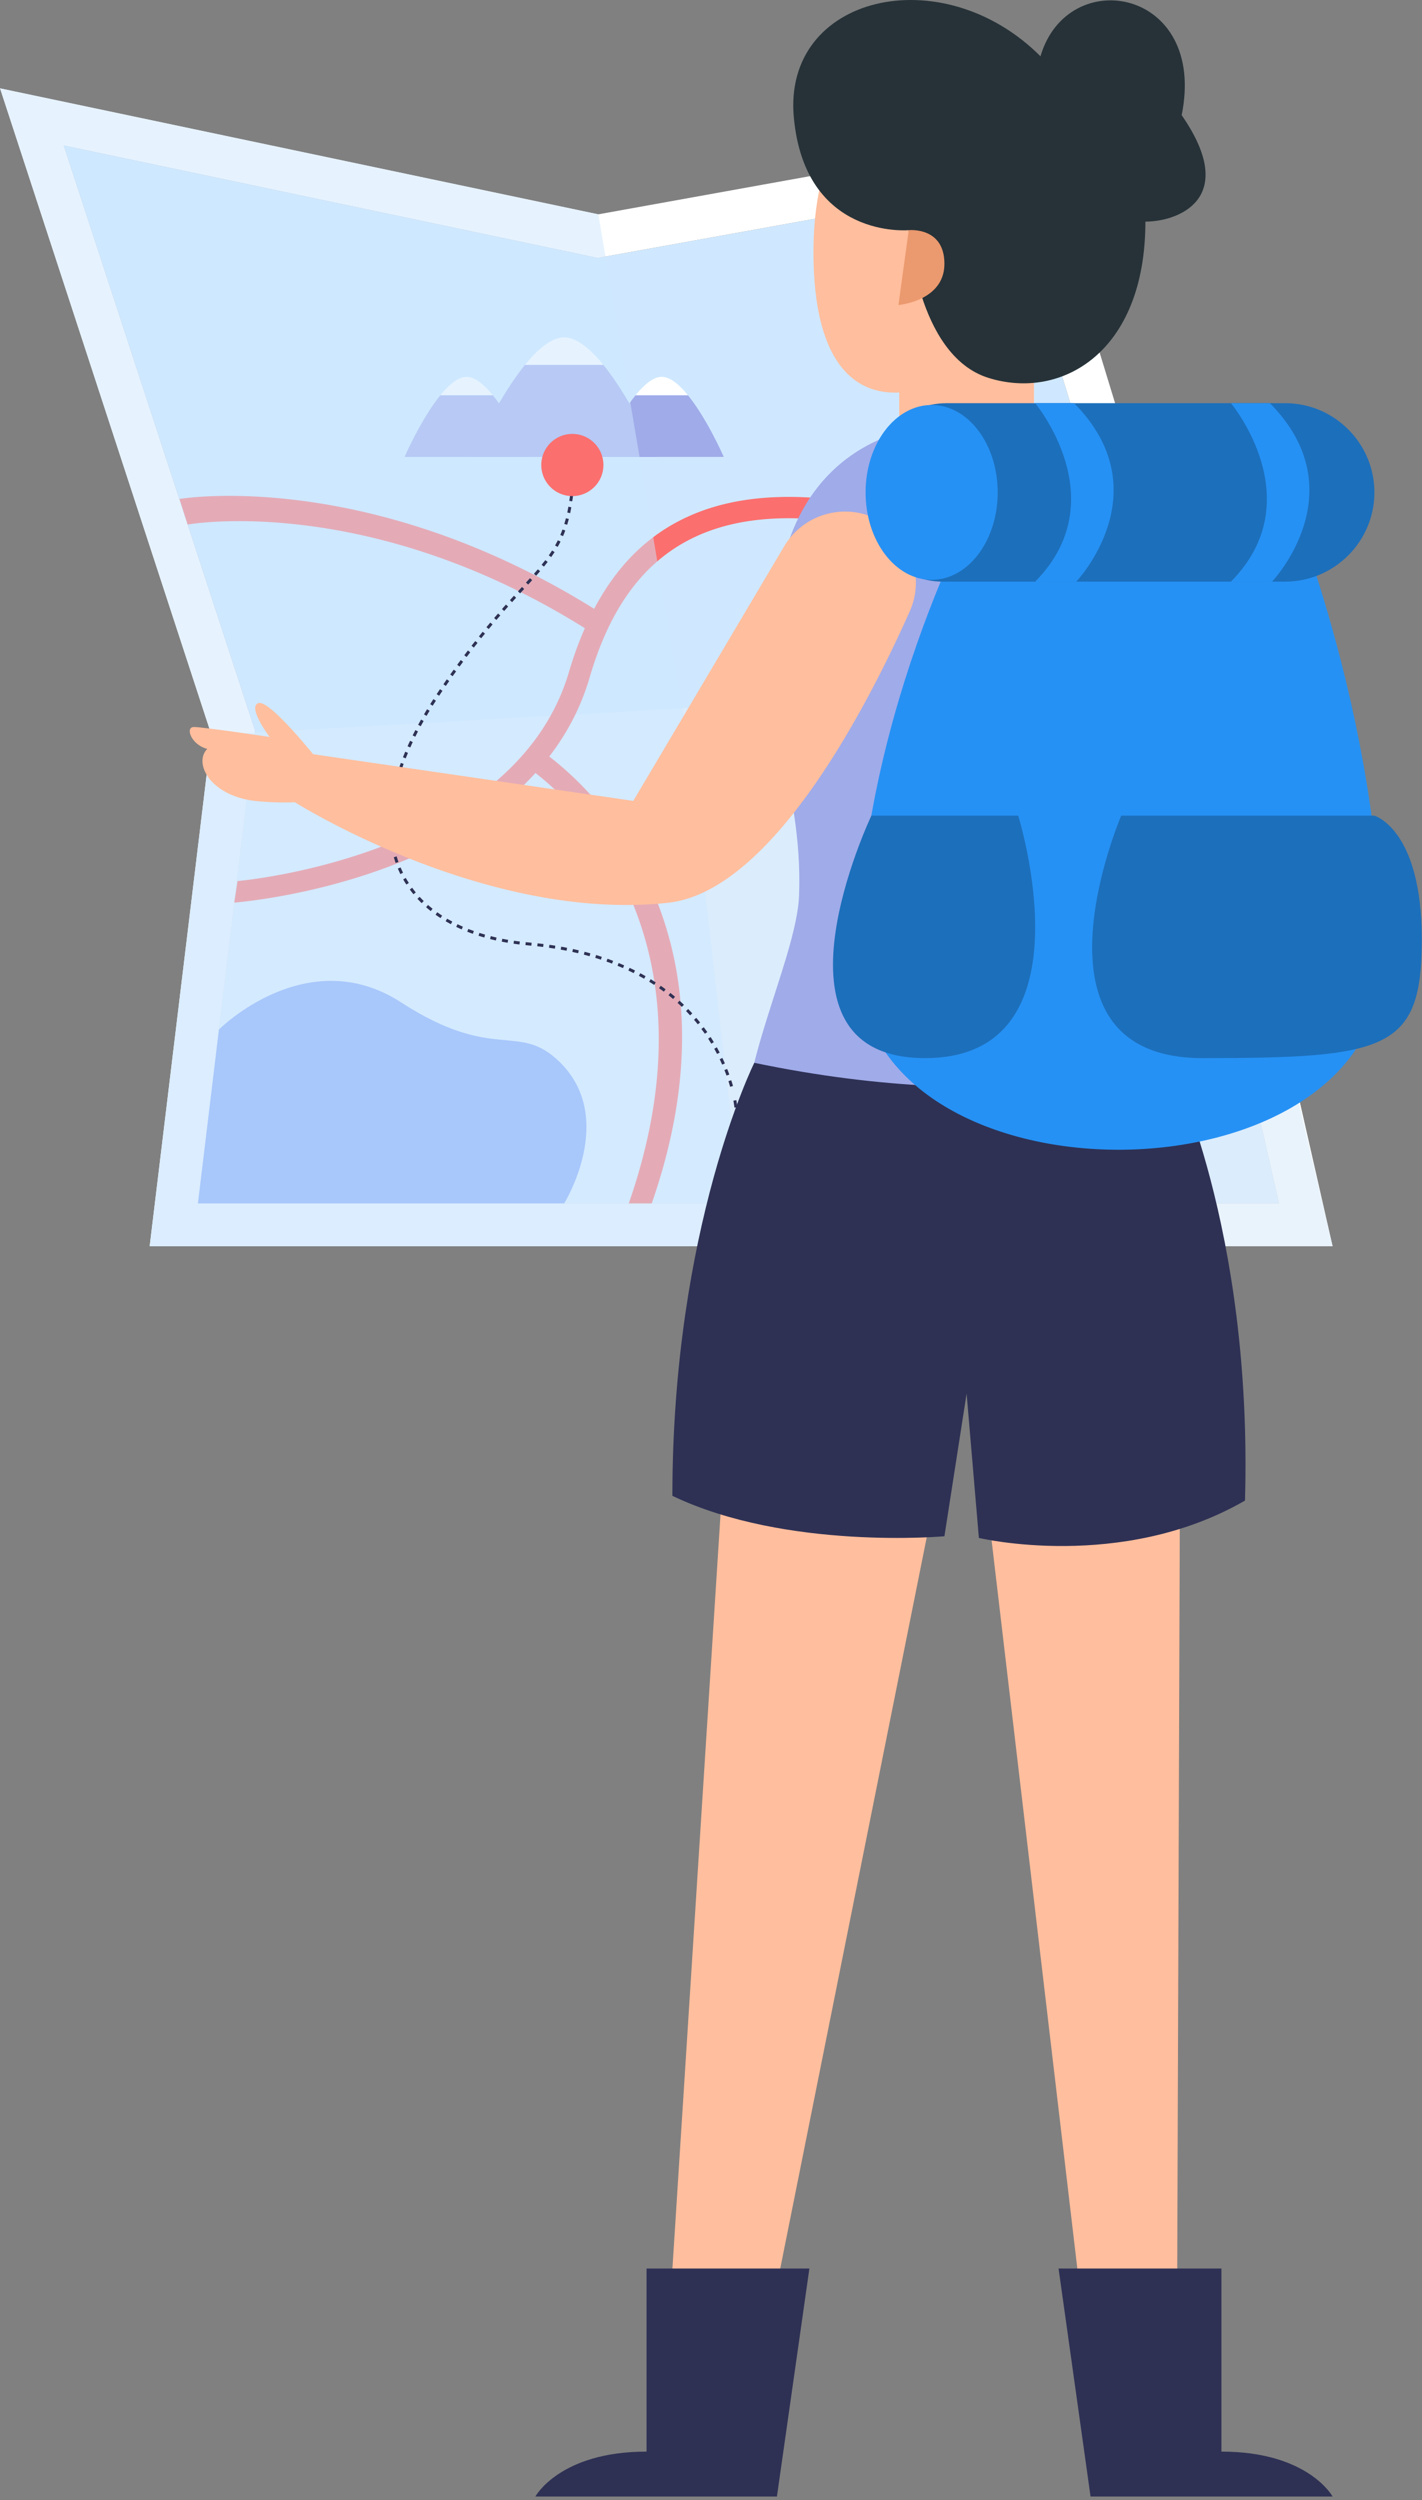 <?xml version="1.0" encoding="UTF-8"?> <svg xmlns="http://www.w3.org/2000/svg" width="239" height="420"><rect width="100%" height="100%" fill="#808080" stroke="none"/> <g fill="none" fill-rule="evenodd"> <path fill="#FFBE9D" fill-rule="nonzero" d="m125.322 188.257-14.107 221.06h14.265l37.107-185.132 21.809 185.132h13.37l.757-221.06z"></path> <path fill="#CFE8FF" fill-rule="nonzero" d="m42.866 122.754-.191 1.583-9.408 77.819h181.698l-17.461-76.834-28.822-94.289-66.843 12.045-1.382.25-1.375-.289-88.379-18.604 31.67 96.802z"></path> <path d="m223.972 209.344-19.516-85.871-30.767-100.65-73.126 13.181L0 14.837l35.539 108.636-10.383 85.871h198.816zM99.082 43.039l1.375.289 1.382-.25 66.843-12.048 28.825 94.292 17.461 76.832H33.269l9.409-77.82.191-1.582-.496-1.515-31.668-96.802 88.377 18.604z" fill="#FFF" fill-rule="nonzero"></path> <path d="M162.461 86.327c-6.255 0-11.324-5.07-11.324-11.326V56.123h22.646v18.878c.003 6.256-5.067 11.326-11.322 11.326z" fill="#FFBE9D" fill-rule="nonzero"></path> <path fill="#E0EEFB" fill-rule="nonzero" opacity=".7" d="m201.502 113.809-86.824 5.174-79.139 4.49-10.381 85.871h198.814z"></path> <path d="M94.821 56.677c-2.112 0-4.421 1.951-6.596 4.633h13.193c-2.176-2.682-4.484-4.633-6.597-4.633z" fill="#FFF" fill-rule="nonzero"></path> <path d="M110.39 76.751s-4.164-9.512-8.972-15.439H88.225c-4.808 5.927-8.973 15.439-8.973 15.439h31.138z" fill="#A0ABE9" fill-rule="nonzero"></path> <path d="M78.422 63.306c-1.415 0-2.959 1.307-4.418 3.103h8.835c-1.457-1.796-3.001-3.103-4.417-3.103z" fill="#FFF" fill-rule="nonzero"></path> <path d="M88.849 76.751s-2.79-6.37-6.008-10.34h-8.835c-3.22 3.97-6.008 10.34-6.008 10.34h20.851z" fill="#A0ABE9" fill-rule="nonzero"></path> <path d="M111.22 63.306c-1.416 0-2.959 1.307-4.418 3.103h8.834c-1.454-1.796-3-3.103-4.416-3.103z" fill="#FFF" fill-rule="nonzero"></path> <path d="M121.647 76.751s-2.79-6.37-6.008-10.34h-8.835c-3.221 3.97-6.008 10.34-6.008 10.34h20.851z" fill="#A0ABE9" fill-rule="nonzero"></path> <path d="M114.242 87.455c-6.068 3.122-10.804 8.043-14.378 14.819C62.36 78.953 31.467 83.595 30.167 83.822l1.368 4.294c.309-.053 30.341-5.341 66.761 17.416a60.843 60.843 0 0 0-2.642 7.26c-9.089 31.112-55.265 35.178-55.735 35.214l-.542 3.621c1.636-.131 33.417-2.897 50.619-21.77 6.159 4.72 31.305 27.453 15.685 72.299h3.86c16.021-45.998-10.214-69.724-17.229-75.067 2.942-3.817 5.311-8.212 6.795-13.29 3.356-11.493 8.846-19.064 16.781-23.147 11.237-5.777 27.508-4.62 51.205 3.674l1.185-3.393c-24.686-8.633-41.857-9.739-54.036-3.478z" fill="#FB6F6E" fill-rule="nonzero"></path> <path d="M36.8 172.942s14.785-14.802 30.61-4.555c15.823 10.247 19.743 3.1 26.789 10.148 9.44 9.441.625 23.619.625 23.619H33.27l3.53-29.212z" fill="#82A7F7" fill-rule="nonzero"></path> <path fill="#CFE8FF" fill-rule="nonzero" opacity=".5" d="m100.563 36.004 15.076 88.635 9.684 84.705H25.158l10.381-85.871L0 14.837z"></path> <path d="m170.27 100.195 22.627 46.463a11.49 11.49 0 0 0 7.811 6.179c7.591 1.707 14.833-4.489 13.965-12.222-2.648-23.565-23.221-55.403-23.221-55.403l-21.182 14.983z" fill="#F3A9B8" fill-rule="nonzero"></path> <path d="M123.687 186.04s-.036-.431-.174-1.188" stroke="#2E3154" stroke-width=".5"></path> <path d="M122.958 182.502c-1.969-6.922-9.091-21.775-34.111-23.931-21.234-1.832-31.663-17.68-14.845-42.429 16.181-23.812 22.029-19.175 22.45-39.026" stroke="#2E3154" stroke-width=".5" stroke-dasharray="1"></path> <path d="M96.474 75.875c.005-.397.005-.804.005-1.22" stroke="#2E3154" stroke-width=".5"></path> <path d="M96.196 83.338a5.222 5.222 0 1 0 0-10.444 5.222 5.222 0 0 0 0 10.444z" fill="#FB6F6E" fill-rule="nonzero"></path> <path d="M153.539 12.041s-16.815 3.195-16.815 30.355c0 27.159 14.836 26.361 25.386 19.57 10.55-6.789 15.496-23.566 8.242-39.143-7.252-15.576-16.813-10.782-16.813-10.782z" fill="#FFBE9D" fill-rule="nonzero"></path> <path d="M160.864 71.225s-25.516-1.67-30.063 26.869c-3.71 23.28 4.172 32.601 3.504 52.277-.32 9.39-8.98 26.62-8.98 37.884h73.2s-2.054-11.748-8.009-37.886c-1.549-6.801 1.996-14.921 4.716-23.958 12.948-43.012-14.17-55.186-34.368-55.186z" fill="#A0ABE9" fill-rule="nonzero"></path> <path d="M152.736 38.666s-17.413 1.612-19.315-18.936C131.519-.815 158.323-7.098 174.877 9.457c4.576-15.601 28.048-11.419 23.731 9.889 9.756 14.08-.651 17.885-6.098 17.885 0 22.067-14.197 30.059-26.371 26.252-12.176-3.802-13.403-24.817-13.403-24.817z" fill="#263238" fill-rule="nonzero"></path> <path d="m131.798 91.773-25.362 42.77-55.558-8.101-1.503 8.21s32.094 20.342 62.888 17.004c17.512-1.897 33.55-33.057 40.633-48.941a11.905 11.905 0 0 0-4.068-14.645c-5.674-3.945-13.505-2.244-17.03 3.703z" fill="#FFBE9D" fill-rule="nonzero"></path> <path d="M152.736 38.666s5.996-.636 5.996 5.649-7.724 6.922-7.724 6.922l1.728-12.571z" fill="#EB996E" fill-rule="nonzero"></path> <path d="M126.777 178.537s-13.766 27.613-13.766 72.745c19.167 9.187 45.721 6.791 45.721 6.791l3.729-23.965 2.062 24.246s23.96 5.709 44.725-6.274c1.313-45.93-12.615-73.543-12.615-73.543s-26.141 9.132-69.856 0zm-18.112 233.304v-30.754h27.372l-5.456 38.298H89.984c-.002 0 4.087-7.544 18.681-7.544zm96.624 0v-30.754h-27.373l5.375 38.298h40.678c.003 0-4.087-7.544-18.68-7.544z" fill="#2E3154" fill-rule="nonzero"></path> <path d="M166.035 80.899s-21.843 38.341-21.843 80.704c0 42.364 88.097 41.747 88.097 0 0-41.746-16.745-80.704-16.745-80.704h-49.509z" fill="#2691F4" fill-rule="nonzero"></path> <path d="M158.379 97.707h57.636c8.242 0 14.986-6.745 14.986-14.988 0-8.243-6.744-14.989-14.986-14.989h-56.922c-7.035 0-12.791 5.758-12.791 12.794v5.104c.002 6.643 5.437 12.079 12.077 12.079zm-11.922 39.314s-19.375 40.73 9.021 40.73 15.653-40.73 15.653-40.73h-24.674zm41.988 0s-17.473 40.73 13.674 40.73 36.846-1.416 36.846-19.96c0-18.543-7.976-20.77-7.976-20.77h-42.544z" fill="#1C6FBB" fill-rule="nonzero"></path> <path d="M156.584 97.407c6.131 0 11.101-6.576 11.101-14.688 0-8.112-4.97-14.688-11.101-14.688-6.132 0-11.102 6.576-11.102 14.688 0 8.112 4.97 14.688 11.102 14.688zm17.398-29.677s13.589 16.247 0 29.975h6.915s14.35-15.11-.363-29.975m26.354 0s13.59 16.247 0 29.975h6.916s14.349-15.11-.366-29.975" fill="#2691F4" fill-rule="nonzero"></path> <path d="M53.344 127.592s-8.026-10.148-9.924-9.478c-1.894.668 1.895 5.688 1.895 5.688s-11.148-1.672-12.711-1.672c-1.561 0-.445 3.01 2.231 3.678-2.398 2.399.557 8.14 8.697 8.81 8.137.67 10.48-.668 10.48-.668l-.668-6.358z" fill="#FFBE9D" fill-rule="nonzero"></path> </g> </svg> 